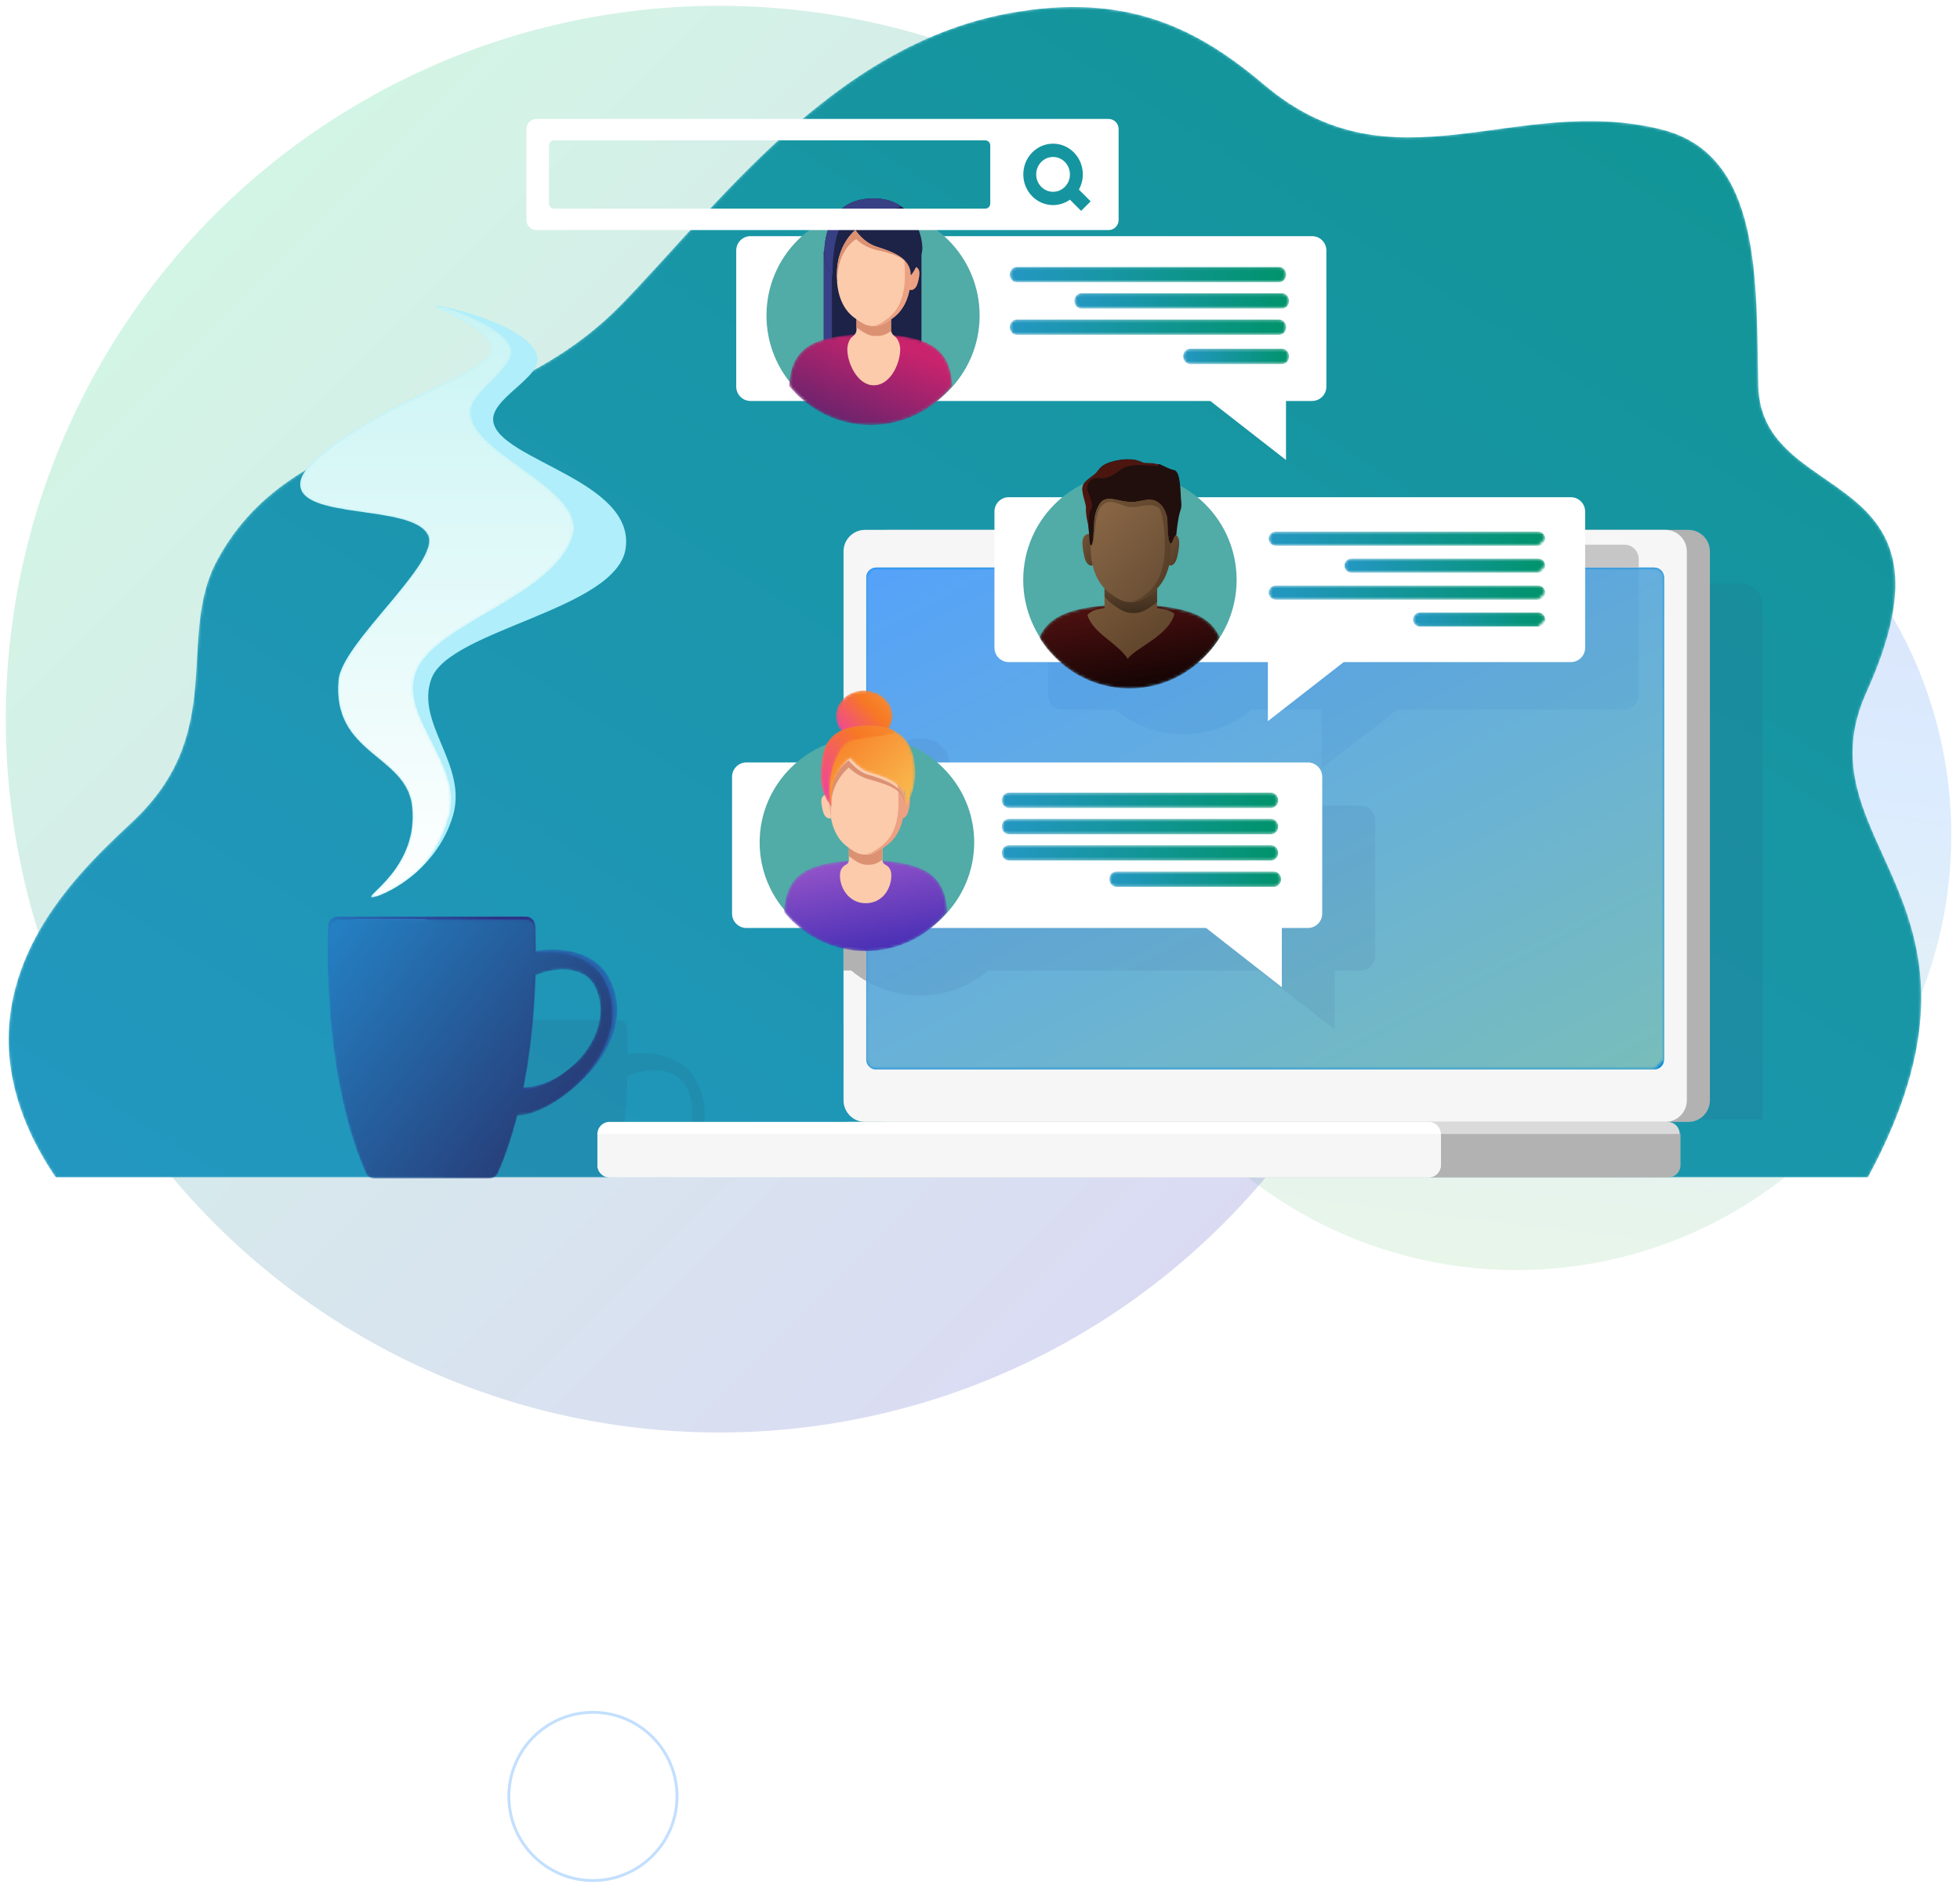 <?xml version="1.0" encoding="UTF-8"?>
<svg width="676px" height="650px" viewBox="0 0 676 650" version="1.1" xmlns="http://www.w3.org/2000/svg" xmlns:xlink="http://www.w3.org/1999/xlink">
    <!-- Generator: Sketch 52.5 (67469) - http://www.bohemiancoding.com/sketch -->
    <title>section3_img_1440_edited</title>
    <desc>Created with Sketch.</desc>
    <defs>
        <linearGradient x1="76.673%" y1="-49.531%" x2="53.52%" y2="139.657%" id="linearGradient-1">
            <stop stop-color="#3023AE" offset="0%"></stop>
            <stop stop-color="#53A0FD" offset="47.525%"></stop>
            <stop stop-color="#B4EC51" offset="100%"></stop>
        </linearGradient>
        <linearGradient x1="128.297%" y1="150.055%" x2="-21.671%" y2="0.039%" id="linearGradient-2">
            <stop stop-color="#8E32FF" offset="0%"></stop>
            <stop stop-color="#52FF8B" offset="100%"></stop>
        </linearGradient>
        <path d="M16.239,404 C8.709,392.924 0.059,376.413 -2.38384119e-08,356.63 L1.04748417e-11,356.221 C0.002,355.589 0.013,354.953 0.032,354.314 C1.149,318.377 30.471,293.08 43.417,280.703 C75.601,249.933 57.558,217.857 71.917,191.205 C99.642,139.744 166.101,149.254 211.002,103.365 C244.018,69.622 283.992,13.848 344.83,2.609 C385.922,-4.982 410.506,8.171 433.131,27.335 C477.525,64.937 519.635,30.076 570.084,42.665 C604.877,51.347 602.622,95.023 603.436,131.056 C604.395,173.491 676.598,157.388 640.722,236.755 C623.202,275.512 659.556,296.018 659.627,342.041 L659.627,342.312 C659.601,358.89 654.866,378.775 641.234,404 L16.239,404 Z" id="path-3"></path>
        <linearGradient x1="4.64486475e-05%" y1="50%" x2="100%" y2="50%" id="linearGradient-5">
            <stop stop-color="#60C6D8" offset="0%"></stop>
            <stop stop-color="#60C6D8" offset="100%"></stop>
        </linearGradient>
        <path d="M16.239,404 C8.709,392.924 0.059,376.413 -2.38384119e-08,356.63 L1.04748417e-11,356.221 C0.002,355.589 0.013,354.953 0.032,354.314 C1.149,318.377 30.471,293.08 43.417,280.703 C75.601,249.933 57.558,217.857 71.917,191.205 C99.642,139.744 166.101,149.254 211.002,103.365 C244.018,69.622 283.992,13.848 344.83,2.609 C385.922,-4.982 410.506,8.171 433.131,27.335 C477.525,64.937 519.635,30.076 570.084,42.665 C604.877,51.347 602.622,95.023 603.436,131.056 C604.395,173.491 676.598,157.388 640.722,236.755 C623.202,275.512 659.556,296.018 659.627,342.041 L659.627,342.312 C659.601,358.89 654.866,378.775 641.234,404 L16.239,404 Z" id="path-6"></path>
        <linearGradient x1="6.133%" y1="114.047%" x2="189.267%" y2="-58.996%" id="linearGradient-8">
            <stop stop-color="#2497C3" offset="0%"></stop>
            <stop stop-color="#00936B" offset="100%"></stop>
        </linearGradient>
        <filter x="-30.5%" y="-55.3%" width="161.0%" height="210.5%" filterUnits="objectBoundingBox" id="filter-9">
            <feGaussianBlur stdDeviation="10" in="SourceGraphic"></feGaussianBlur>
        </filter>
        <filter x="-10.0%" y="-16.2%" width="120.1%" height="132.5%" filterUnits="objectBoundingBox" id="filter-10">
            <feGaussianBlur stdDeviation="10" in="SourceGraphic"></feGaussianBlur>
        </filter>
        <filter x="-14.7%" y="-230.8%" width="129.5%" height="561.5%" filterUnits="objectBoundingBox" id="filter-11">
            <feGaussianBlur stdDeviation="10" in="SourceGraphic"></feGaussianBlur>
        </filter>
        <path d="M271.831,173.696 L3.456,173.696 C1.581,173.696 0.061,172.175 0.061,170.297 L0.061,4.011 C0.061,2.133 1.581,0.612 3.456,0.612 L271.831,0.612 C273.707,0.612 275.226,2.133 275.226,4.011 L275.226,170.297" id="path-12"></path>
        <linearGradient x1="-4.668%" y1="-6.652%" x2="239.94%" y2="290.762%" id="linearGradient-14">
            <stop stop-color="#53A0FD" offset="0%"></stop>
            <stop stop-color="#B4EC51" offset="100%"></stop>
        </linearGradient>
        <filter x="-14.7%" y="-43.3%" width="129.5%" height="186.5%" filterUnits="objectBoundingBox" id="filter-15">
            <feGaussianBlur stdDeviation="10" in="SourceGraphic"></feGaussianBlur>
        </filter>
        <filter x="-17.1%" y="-29.9%" width="134.2%" height="159.7%" filterUnits="objectBoundingBox" id="filter-16">
            <feGaussianBlur stdDeviation="10" in="SourceGraphic"></feGaussianBlur>
        </filter>
        <path d="M17.839,1.423 C13.45,2.123 9.489,3.245 6.654,4.922 C3.555,6.753 1.633,9.126 0.472,11.881 C6.984,22.415 18.478,29.411 31.572,29.411 C44.666,29.411 56.164,22.415 62.673,11.881 C61.512,9.126 59.59,6.753 56.491,4.922 C50.819,1.569 40.642,0.44 31.572,0.44 C27.038,0.44 22.226,0.724 17.839,1.423" id="path-17"></path>
        <linearGradient x1="73.679%" y1="129.964%" x2="-32.341%" y2="-154.318%" id="linearGradient-19">
            <stop stop-color="#000000" offset="0%"></stop>
            <stop stop-color="#AF2424" offset="100%"></stop>
        </linearGradient>
        <linearGradient x1="-41.557%" y1="-34.478%" x2="289.937%" y2="384.089%" id="linearGradient-20">
            <stop stop-color="#8B6541" offset="0%"></stop>
            <stop stop-color="#000000" offset="100%"></stop>
        </linearGradient>
        <linearGradient x1="-63.137%" y1="-84.463%" x2="289.937%" y2="384.089%" id="linearGradient-21">
            <stop stop-color="#8B6541" offset="0%"></stop>
            <stop stop-color="#000000" offset="100%"></stop>
        </linearGradient>
        <linearGradient x1="-9.792%" y1="-146.826%" x2="62.928%" y2="306.398%" id="linearGradient-22">
            <stop stop-color="#8B6541" offset="0%"></stop>
            <stop stop-color="#000000" offset="100%"></stop>
        </linearGradient>
        <linearGradient x1="-63.137%" y1="-84.463%" x2="289.937%" y2="384.089%" id="linearGradient-23">
            <stop stop-color="#AE8258" offset="0%"></stop>
            <stop stop-color="#000000" offset="100%"></stop>
        </linearGradient>
        <path d="M93.181,5.363 L2.633,5.363 C1.294,5.363 0.209,4.271 0.209,2.925 C0.209,1.578 1.294,0.487 2.633,0.487 L93.181,0.487 C94.52,0.487 95.604,1.578 95.604,2.925" id="path-24"></path>
        <linearGradient x1="2.62909835e-05%" y1="49.998%" x2="100%" y2="49.998%" id="linearGradient-26">
            <stop stop-color="#2497C3" offset="0%"></stop>
            <stop stop-color="#00936B" offset="100%"></stop>
        </linearGradient>
        <path d="M66.877,5.424 L2.444,5.424 C1.107,5.424 0.021,4.332 0.021,2.986 C0.021,1.639 1.107,0.548 2.444,0.548 L66.877,0.548 C68.216,0.548 69.3,1.639 69.3,2.986" id="path-27"></path>
        <linearGradient x1="0.001%" y1="50.002%" x2="100%" y2="50.002%" id="linearGradient-29">
            <stop stop-color="#2497C3" offset="0%"></stop>
            <stop stop-color="#00936B" offset="100%"></stop>
        </linearGradient>
        <path d="M93.181,5.486 L2.633,5.486 C1.294,5.486 0.209,4.394 0.209,3.047 C0.209,1.702 1.294,0.61 2.633,0.61 L93.181,0.61 C94.52,0.61 95.604,1.702 95.604,3.047" id="path-30"></path>
        <linearGradient x1="2.62909835e-05%" y1="50%" x2="100%" y2="50%" id="linearGradient-32">
            <stop stop-color="#2497C3" offset="0%"></stop>
            <stop stop-color="#00936B" offset="100%"></stop>
        </linearGradient>
        <path d="M43.632,4.932 L2.84,4.932 C1.501,4.932 0.417,3.84 0.417,2.494 C0.417,1.147 1.501,0.056 2.84,0.056 L43.632,0.056 C44.971,0.056 46.055,1.147 46.055,2.494" id="path-33"></path>
        <linearGradient x1="-0%" y1="49.991%" x2="100%" y2="49.991%" id="linearGradient-35">
            <stop stop-color="#2497C3" offset="0%"></stop>
            <stop stop-color="#00936B" offset="100%"></stop>
        </linearGradient>
        <path d="M2.924,0.336 C1.586,0.336 0.502,1.519 0.502,2.977 C0.502,4.436 1.586,5.619 2.924,5.619 L93.435,5.619 C94.773,5.619 95.858,4.436 95.858,2.977 C95.858,1.519 94.773,0.336 93.435,0.336 L2.924,0.336 Z" id="path-36"></path>
        <linearGradient x1="-4.94398738e-05%" y1="49.998%" x2="100%" y2="49.998%" id="linearGradient-38">
            <stop stop-color="#2497C3" offset="0%"></stop>
            <stop stop-color="#00936B" offset="100%"></stop>
        </linearGradient>
        <path d="M2.924,0.402 C1.586,0.402 0.502,1.585 0.502,3.043 C0.502,4.503 1.586,5.685 2.924,5.685 L93.435,5.685 C94.773,5.685 95.858,4.503 95.858,3.043 C95.858,1.585 94.773,0.402 93.435,0.402 L2.924,0.402 Z" id="path-39"></path>
        <linearGradient x1="-4.94398738e-05%" y1="50.009%" x2="100%" y2="50.009%" id="linearGradient-41">
            <stop stop-color="#2497C3" offset="0%"></stop>
            <stop stop-color="#00936B" offset="100%"></stop>
        </linearGradient>
        <path d="M2.924,0.469 C1.586,0.469 0.502,1.652 0.502,3.11 L0.502,3.111 C0.502,4.569 1.586,5.751 2.924,5.751 L93.435,5.751 C94.773,5.751 95.858,4.569 95.858,3.111 L95.858,3.11 C95.858,1.652 94.773,0.469 93.435,0.469 L2.924,0.469 Z" id="path-42"></path>
        <linearGradient x1="-4.94398738e-05%" y1="50%" x2="100%" y2="50%" id="linearGradient-44">
            <stop stop-color="#2497C3" offset="0%"></stop>
            <stop stop-color="#00936B" offset="100%"></stop>
        </linearGradient>
        <path d="M3.012,0.536 C1.672,0.536 0.586,1.718 0.586,3.177 C0.586,4.635 1.672,5.818 3.012,5.818 L57.432,5.818 C58.772,5.818 59.858,4.635 59.858,3.177 C59.858,1.718 58.772,0.536 57.432,0.536 L3.012,0.536 Z" id="path-45"></path>
        <linearGradient x1="-3.0781626e-05%" y1="49.998%" x2="100%" y2="49.998%" id="linearGradient-47">
            <stop stop-color="#2497C3" offset="0%"></stop>
            <stop stop-color="#00936B" offset="100%"></stop>
        </linearGradient>
        <path d="M16.736,1.513 C12.956,2.175 9.542,3.236 7.103,4.823 C2.223,7.995 0.735,12.89 0.44,18.53 C7.122,26.75 17.238,31.988 28.561,31.988 C39.883,31.988 49.999,26.746 56.685,18.527 C56.389,12.886 54.897,7.995 50.022,4.823 C45.136,1.649 36.371,0.58 28.561,0.58 C24.658,0.58 20.514,0.847 16.736,1.513" id="path-48"></path>
        <linearGradient x1="50%" y1="136.517%" x2="-13.995%" y2="-58.625%" id="linearGradient-50">
            <stop stop-color="#3023AE" offset="0%"></stop>
            <stop stop-color="#C86DD7" offset="100%"></stop>
        </linearGradient>
        <path d="M0.259,8.908 C0.259,13.761 4.647,17.696 10.059,17.696 C15.471,17.696 19.858,13.761 19.858,8.908 C19.858,4.054 15.471,0.119 10.059,0.119 C4.647,0.119 0.259,4.054 0.259,8.908" id="path-51"></path>
        <linearGradient x1="241.199%" y1="-70.285%" x2="-16.703%" y2="145.841%" id="linearGradient-53">
            <stop stop-color="#FAD961" offset="0%"></stop>
            <stop stop-color="#F77824" offset="61.094%"></stop>
            <stop stop-color="#EA1CF7" offset="100%"></stop>
        </linearGradient>
        <path d="M0.284,8.906 C0.284,13.632 4.8,17.482 10.465,17.687 C6.866,16.277 4.378,13.253 4.378,9.749 C4.378,4.892 7.901,-0.322 15.518,0.969 C14.13,0.424 12.58,0.119 10.943,0.119 C5.056,0.119 0.284,4.052 0.284,8.906" id="path-54"></path>
        <path d="M0.139,18.352 C0.139,22.161 1.668,25.677 3.954,28.517 C3.894,27.738 3.861,26.932 3.861,26.096 C3.861,15.385 10.26,11.457 10.26,11.457 C10.26,11.457 13.336,15.321 16.561,16.291 C22.259,18.003 29.261,20.34 29.261,26.096 C29.261,26.841 29.231,27.558 29.183,28.258 C31.475,25.344 32.69,20.343 32.69,16.851 C32.69,8.398 29.77,0.186 16.561,0.186 C1.241,0.186 0.139,8.924 0.139,18.352" id="path-56"></path>
        <linearGradient x1="144.236%" y1="116.902%" x2="-79.919%" y2="-70.285%" id="linearGradient-58">
            <stop stop-color="#FAD961" offset="0%"></stop>
            <stop stop-color="#F77824" offset="61.094%"></stop>
            <stop stop-color="#EA1CF7" offset="100%"></stop>
        </linearGradient>
        <path d="M0.141,18.352 C0.141,22.161 1.69,25.677 4.006,28.517 C1.229,17.423 6.487,6.816 10.31,5.536 C13.849,4.352 31.256,3.6 23.819,1.172 C21.875,0.538 19.549,0.186 16.776,0.186 C1.257,0.186 0.141,8.924 0.141,18.352" id="path-59"></path>
        <path d="M47.055,0.377 C44.663,0.647 70.854,10.063 65.696,17.446 C62.414,22.147 46.142,28.567 32.422,35.817 C19.749,42.507 0.962,54.125 0.555,61.693 C-0.134,74.521 39.419,68.672 44.565,79.622 C48.919,88.89 14.889,116.65 13.738,129.576 C11.443,155.367 37.215,155.245 39.102,173.246 C41.295,194.09 22.398,204.401 25.218,204.548 C26.46,204.61 33.165,202.204 39.863,196.441 C40.083,196.257 40.302,196.066 40.516,195.87 C45.417,191.426 49.315,185.111 51.848,176.554 C57.062,158.921 34.755,142.398 40.406,126.95 C46.623,109.966 87.139,101.256 94.391,80.216 C100.366,62.877 54.747,50.406 59.753,34.895 C61.732,28.77 74.971,21.319 73.241,15.102 C71.274,8.043 52.421,1.04 47.719,0.414 C47.555,0.396 47.415,0.383 47.293,0.377 C47.244,0.374 47.2,0.373 47.161,0.373 C47.121,0.373 47.086,0.374 47.055,0.377" id="path-61"></path>
        <linearGradient x1="50%" y1="-3.82974915e-05%" x2="50%" y2="100%" id="linearGradient-63">
            <stop stop-color="#CAF4F4" offset="0%"></stop>
            <stop stop-color="#FFFFFF" offset="100%"></stop>
        </linearGradient>
        <path d="M13.445,6.912 C-5.229,20.345 -6.263,56.743 22.435,56.743 C36.048,56.743 65.538,32.081 52.722,9.519 C49.331,3.551 41.895,0.419 33.641,0.419 C26.866,0.419 19.54,2.529 13.445,6.912 M20.181,14.025 C28.944,5.343 44.837,3.171 49.53,12.135 C54.206,21.069 50.224,31.595 42.737,38.72 C37.089,44.093 30.642,47.531 24.303,47.914 C24.064,47.928 23.827,47.935 23.595,47.935 C10.536,47.938 8.686,25.415 20.181,14.025" id="path-64"></path>
        <linearGradient x1="138.569%" y1="3.707%" x2="-10.781%" y2="78.79%" id="linearGradient-66">
            <stop stop-color="#2480C3" offset="0%"></stop>
            <stop stop-color="#2D2D83" offset="100%"></stop>
        </linearGradient>
        <path d="M3.347,0.065 C1.647,0.065 0.264,1.431 0.207,3.148 C0.11,6.089 0.06,9.066 0.06,12.075 C0.06,42.707 5.153,70.066 13.139,88.119 C13.645,89.265 14.769,90 16.011,90 L55.755,90 C56.997,90 58.12,89.265 58.628,88.119 C66.613,70.066 71.707,42.707 71.707,12.075 C71.707,9.066 71.656,6.089 71.559,3.148 C71.503,1.431 70.119,0.065 68.419,0.065 L3.347,0.065 Z" id="path-67"></path>
        <linearGradient x1="0%" y1="50%" x2="128.904%" y2="50%" id="linearGradient-69">
            <stop stop-color="#2480C3" offset="0%"></stop>
            <stop stop-color="#2D2D83" offset="100%"></stop>
        </linearGradient>
        <path d="M3.347,0.065 C1.647,0.065 0.264,1.431 0.207,3.148 C0.11,6.089 0.06,9.066 0.06,12.075 C0.06,14.817 0.103,17.53 0.182,20.215 C9.016,12.593 19.07,9.273 28.256,12.059 C46.652,17.64 54.6,45.602 46.007,74.513 C44.352,80.082 42.203,85.276 39.682,90 L55.755,90 C56.997,90 58.121,89.265 58.628,88.119 C66.613,70.066 71.707,42.707 71.707,12.075 C71.707,9.066 71.656,6.089 71.559,3.149 C71.503,1.431 70.119,0.065 68.42,0.065 L3.347,0.065 Z" id="path-70"></path>
        <linearGradient x1="-17.6%" y1="50%" x2="82.4%" y2="50%" id="linearGradient-72">
            <stop stop-color="#2480C3" offset="0%"></stop>
            <stop stop-color="#2D2D83" offset="100%"></stop>
        </linearGradient>
        <path d="M16.051,89.466 C14.807,89.466 13.679,88.735 13.172,87.596 C5.166,69.651 0.06,42.454 0.06,12.004 C0.06,9.012 0.111,6.052 0.208,3.129 C0.264,1.422 1.651,0.064 3.356,0.064 L68.591,0.064 C70.296,0.064 71.683,1.422 71.739,3.129 C71.834,5.98 71.882,8.867 71.885,11.783 C81.743,10.379 91.304,13.463 95.261,20.547 C107.861,43.105 78.869,67.762 65.486,67.762 L65.485,67.762 C63.591,75.185 61.332,81.865 58.775,87.596 C58.267,88.735 57.14,89.466 55.896,89.466 M85.445,49.743 C92.806,42.619 96.72,32.094 92.122,23.163 C88.804,16.716 79.789,16.03 71.783,19.384 C71.392,33.629 69.885,47.024 67.494,58.918" id="path-73"></path>
        <linearGradient x1="-7.779%" y1="17.714%" x2="109.783%" y2="92.477%" id="linearGradient-75">
            <stop stop-color="#2480C3" offset="0%"></stop>
            <stop stop-color="#28235B" offset="100%"></stop>
        </linearGradient>
        <path d="M2.671,0.052 C1.334,0.052 0.249,1.235 0.249,2.693 C0.249,4.152 1.334,5.335 2.671,5.335 L93.183,5.335 C94.521,5.335 95.606,4.152 95.606,2.693 C95.606,1.235 94.521,0.052 93.183,0.052 L2.671,0.052 Z" id="path-76"></path>
        <linearGradient x1="0%" y1="49.997%" x2="100%" y2="49.997%" id="linearGradient-78">
            <stop stop-color="#2497C3" offset="0%"></stop>
            <stop stop-color="#00936B" offset="100%"></stop>
        </linearGradient>
        <path d="M2.962,0.118 C1.617,0.118 0.526,1.301 0.526,2.759 C0.526,4.218 1.617,5.401 2.962,5.401 L72.168,5.401 C73.514,5.401 74.603,4.218 74.603,2.759 C74.603,1.301 73.514,0.118 72.168,0.118 L2.962,0.118 Z" id="path-79"></path>
        <linearGradient x1="0.001%" y1="50.007%" x2="100%" y2="50.007%" id="linearGradient-81">
            <stop stop-color="#2497C3" offset="0%"></stop>
            <stop stop-color="#00936B" offset="100%"></stop>
        </linearGradient>
        <path d="M2.671,0.185 C1.334,0.185 0.249,1.368 0.249,2.827 C0.249,4.285 1.334,5.467 2.671,5.467 L93.183,5.467 C94.521,5.467 95.606,4.285 95.606,2.827 C95.606,1.368 94.521,0.185 93.183,0.185 L2.671,0.185 Z" id="path-82"></path>
        <linearGradient x1="0%" y1="49.999%" x2="100%" y2="49.999%" id="linearGradient-84">
            <stop stop-color="#2497C3" offset="0%"></stop>
            <stop stop-color="#00936B" offset="100%"></stop>
        </linearGradient>
        <path d="M2.467,0.251 C1.14,0.251 0.064,1.434 0.064,2.893 C0.064,4.352 1.14,5.535 2.467,5.535 L34.206,5.535 C35.533,5.535 36.609,4.352 36.609,2.893 C36.609,1.434 35.533,0.251 34.206,0.251 L2.467,0.251 Z" id="path-85"></path>
        <linearGradient x1="-0%" y1="49.997%" x2="100%" y2="49.997%" id="linearGradient-87">
            <stop stop-color="#2497C3" offset="0%"></stop>
            <stop stop-color="#00936B" offset="100%"></stop>
        </linearGradient>
        <path d="M16.485,1.087 C12.703,1.75 9.29,2.81 6.851,4.398 C1.971,7.569 0.483,12.468 0.187,18.108 C6.873,26.327 16.989,31.566 28.308,31.566 C39.631,31.566 49.746,26.324 56.433,18.105 C56.138,12.465 54.648,7.569 49.769,4.398 C44.884,1.223 36.119,0.156 28.308,0.156 C24.406,0.156 20.262,0.422 16.485,1.087" id="path-88"></path>
        <linearGradient x1="71.858%" y1="15.389%" x2="-1.045%" y2="110.533%" id="linearGradient-90">
            <stop stop-color="#CA236D" offset="0%"></stop>
            <stop stop-color="#4B236D" offset="100%"></stop>
        </linearGradient>
        <filter x="-41.5%" y="-217.9%" width="182.9%" height="535.9%" filterUnits="objectBoundingBox" id="filter-91">
            <feOffset dx="20" dy="20" in="SourceAlpha" result="shadowOffsetOuter1"></feOffset>
            <feGaussianBlur stdDeviation="12" in="shadowOffsetOuter1" result="shadowBlurOuter1"></feGaussianBlur>
            <feColorMatrix values="0 0 0 0 0.111   0 0 0 0 0.279   0 0 0 0 0.479  0 0 0 0.399 0" type="matrix" in="shadowBlurOuter1" result="shadowMatrixOuter1"></feColorMatrix>
            <feMerge>
                <feMergeNode in="shadowMatrixOuter1"></feMergeNode>
                <feMergeNode in="SourceGraphic"></feMergeNode>
            </feMerge>
        </filter>
    </defs>
    <g id="Page-1" stroke="none" stroke-width="1" fill="none" fill-rule="evenodd">
        <g id="homepage_hover" transform="translate(-645, -2904)">
            <g id="section3" transform="translate(132, 2904)">
                <g id="section3_img" transform="translate(515, 2)">
                    <circle id="Oval" fill="url(#linearGradient-1)" fill-rule="nonzero" opacity="0.205" cx="521" cy="286" r="150"></circle>
                    <circle id="Oval" fill="url(#linearGradient-2)" fill-rule="nonzero" opacity="0.269" cx="246" cy="246" r="246"></circle>
                    <path d="M202.5,588.5 C186.484,588.5 173.5,601.484 173.5,617.5 C173.5,633.516 186.484,646.5 202.5,646.5 C218.516,646.5 231.5,633.516 231.5,617.5 C231.5,601.484 218.516,588.5 202.5,588.5 Z" id="Rectangle-5-Copy-5" stroke="#95C6FF" opacity="0.569" fill-rule="nonzero" transform="translate(202.5, 617.5) scale(1, -1) translate(-202.5, -617.5) "></path>
                    <g id="Group-198" transform="translate(1, 0)">
                        <g id="Group-34">
                            <g id="Group-3">
                                <mask id="mask-4" fill="white">
                                    <use xlink:href="#path-3"></use>
                                </mask>
                                <g id="Clip-2"></g>
                                <path d="M641.234,404 C692.867,308.455 616.87,289.518 640.722,236.755 C676.598,157.388 604.395,173.491 603.436,131.056 C602.622,95.023 604.877,51.347 570.084,42.665 C519.635,30.076 477.525,64.937 433.131,27.335 C410.506,8.171 385.922,-4.982 344.83,2.609 C283.992,13.848 244.018,69.622 211.002,103.365 C166.101,149.254 99.642,139.744 71.917,191.205 C57.558,217.857 75.601,249.933 43.417,280.703 C30.471,293.08 1.149,318.377 0.032,354.314 C-0.613,375.124 8.417,392.494 16.239,404 L641.234,404 Z" id="Fill-1" fill="url(#linearGradient-5)" mask="url(#mask-4)"></path>
                            </g>
                            <g id="Group-6">
                                <mask id="mask-7" fill="white">
                                    <use xlink:href="#path-6"></use>
                                </mask>
                                <g id="Clip-5"></g>
                                <path d="M641.234,404 C692.867,308.455 616.87,289.518 640.722,236.755 C676.598,157.388 604.395,173.491 603.436,131.056 C602.622,95.023 604.877,51.347 570.084,42.665 C519.635,30.076 477.525,64.937 433.131,27.335 C410.506,8.171 385.922,-4.982 344.83,2.609 C283.992,13.848 244.018,69.622 211.002,103.365 C166.101,149.254 99.642,139.744 71.917,191.205 C57.558,217.857 75.601,249.933 43.417,280.703 C30.471,293.08 1.149,318.377 0.032,354.314 C-0.613,375.124 8.417,392.494 16.239,404 L641.234,404 Z" id="Fill-4" fill="url(#linearGradient-8)" mask="url(#mask-7)"></path>
                            </g>
                            <path d="M209.979,404 C211.869,393.288 213.063,381.494 213.403,369.051 C221.416,365.697 230.44,366.383 233.762,372.832 C238.363,381.767 234.445,392.296 227.078,399.423 C225.275,401.167 223.387,402.702 221.448,404 L230.291,404 C238.533,394.834 243.615,382.227 236.902,370.215 C232.942,363.128 223.373,360.043 213.505,361.447 C213.503,358.529 213.455,355.641 213.36,352.789 C213.303,351.082 211.915,349.723 210.209,349.723 L144.916,349.723 C143.21,349.723 141.821,351.082 141.765,352.789 C141.668,355.714 141.617,358.674 141.617,361.668 C141.617,376.832 142.885,391.189 145.145,404 L209.979,404 Z" id="Fill-7" fill="#254870" opacity="0.35" style="mix-blend-mode: multiply;" filter="url(#filter-9)"></path>
                            <path d="M604.877,384 L604.877,206.724 C604.877,202.617 601.552,199.288 597.444,199.288 L313.491,199.288 C309.389,199.288 306.064,202.617 306.064,206.724 L306.064,384 L604.877,384 Z" id="Fill-9" fill="#2A5383" opacity="0.373" style="mix-blend-mode: multiply;" filter="url(#filter-10)"></path>
                            <path d="M579.315,384.888 L303.32,384.888 C299.216,384.888 295.889,381.556 295.889,377.448 L295.889,188.162 C295.889,184.052 299.216,180.722 303.32,180.722 L579.315,180.722 C583.419,180.722 586.745,184.052 586.745,188.162 L586.745,377.448 C586.745,381.556 583.419,384.888 579.315,384.888" id="Fill-11" fill="#B2B2B2"></path>
                            <path d="M571.356,384.888 L295.36,384.888 C291.257,384.888 287.93,381.556 287.93,377.448 L287.93,188.162 C287.93,184.052 291.257,180.722 295.36,180.722 L571.356,180.722 C575.459,180.722 578.786,184.052 578.786,188.162 L578.786,377.448 C578.786,381.556 575.459,384.888 571.356,384.888" id="Fill-13" fill="#F6F6F6"></path>
                            <path d="M572.173,403.999 L289.644,403.999 C287.345,403.999 285.481,402.133 285.481,399.83 L285.481,389.056 C285.481,386.754 287.345,384.888 289.644,384.888 L572.173,384.888 C574.473,384.888 576.337,386.754 576.337,389.056 L576.337,399.83 C576.337,402.133 574.473,403.999 572.173,403.999" id="Fill-15" fill="#DADADA"></path>
                            <path d="M567.546,366.807 L299.17,366.807 C297.295,366.807 295.775,365.286 295.775,363.408 L295.775,197.121 C295.775,195.244 297.295,193.723 299.17,193.723 L567.546,193.723 C569.421,193.723 570.94,195.244 570.94,197.121 L570.94,363.408 C570.94,365.286 569.421,366.807 567.546,366.807" id="Fill-17" fill="#0086D9"></path>
                            <path d="M562.2,193.723 L562.2,190.782 C562.2,188.05 559.988,185.835 557.259,185.835 L428.489,185.835 C426.131,183.902 423.526,182.261 420.733,180.956 C420.689,180.876 420.641,180.8 420.594,180.722 L388.953,180.722 C388.801,180.964 388.679,181.212 388.605,181.47 C386.209,182.685 383.961,184.147 381.902,185.835 L363.416,185.835 C360.687,185.835 358.475,188.05 358.475,190.782 L358.475,193.723 L562.2,193.723 Z" id="Fill-21" fill="#C6C6C6" filter="url(#filter-11)"></path>
                            <path d="M295.776,272.619 C294.146,273.571 292.593,274.64 291.134,275.822 L287.93,275.822 L287.93,332.685 L290.602,332.685 C292.214,334.042 293.945,335.263 295.776,336.331 L295.776,272.619 Z" id="Fill-25" fill="#B2B2B2"></path>
                            <g id="Group-29" transform="translate(295.714, 193.111)">
                                <mask id="mask-13" fill="white">
                                    <use xlink:href="#path-12"></use>
                                </mask>
                                <g id="Clip-28"></g>
                                <path d="M271.831,173.696 L3.456,173.696 C1.581,173.696 0.061,172.175 0.061,170.297 L0.061,4.011 C0.061,2.133 1.581,0.612 3.456,0.612 L271.831,0.612 C273.707,0.612 275.226,2.133 275.226,4.011 L275.226,170.297 C275.226,172.175 273.707,173.696 271.831,173.696" id="Fill-27" fill="url(#linearGradient-14)" mask="url(#mask-13)"></path>
                                <path d="M62.761,0.612 L62.761,44.639 C62.761,47.372 64.973,49.587 67.701,49.587 L85.966,49.587 C92.343,54.897 100.539,58.094 109.482,58.094 C118.423,58.094 126.619,54.897 132.995,49.587 L157.065,49.587 L157.065,69.946 L183.204,49.587 L261.545,49.587 C264.274,49.587 266.486,47.372 266.486,44.639 L266.486,0.612 L62.761,0.612 Z" id="Fill-19" fill="#0053B3" opacity="0.25" style="mix-blend-mode: multiply;" filter="url(#filter-15)" mask="url(#mask-13)"></path>
                                <path d="M170.614,82.711 L41.68,82.711 C38.834,80.405 35.637,78.519 32.182,77.138 C31.029,75.343 29.399,73.84 27.144,72.79 C28.155,71.442 28.749,69.846 28.749,68.128 C28.749,63.335 24.183,59.448 18.55,59.448 C12.917,59.448 8.351,63.335 8.351,68.128 C8.351,69.748 8.881,71.258 9.789,72.556 C7.021,73.662 5.238,75.369 4.098,77.469 C2.706,78.066 1.359,78.751 0.061,79.508 L0.061,143.22 C5.494,146.391 11.809,148.21 18.55,148.21 C27.563,148.21 35.815,144.96 42.212,139.574 L135.473,139.574 L161.613,159.933 L161.613,139.574 L170.614,139.574 C173.343,139.574 175.555,137.359 175.555,134.627 L175.555,87.659 C175.555,84.926 173.343,82.711 170.614,82.711" id="Fill-23" fill="#083569" opacity="0.26" style="mix-blend-mode: multiply;" filter="url(#filter-16)" mask="url(#mask-13)"></path>
                            </g>
                            <path d="M538.77,169.463 L344.927,169.463 C342.199,169.463 339.986,171.678 339.986,174.411 L339.986,221.379 C339.986,224.111 342.199,226.326 344.927,226.326 L434.291,226.326 L434.291,246.685 L460.429,226.326 L538.77,226.326 C541.499,226.326 543.711,224.111 543.711,221.379 L543.711,174.411 C543.711,171.678 541.499,169.463 538.77,169.463" id="Fill-30" fill="#FFFFFF"></path>
                            <path d="M423.506,197.986 C423.506,218.336 407.03,234.832 386.707,234.832 C366.383,234.832 349.908,218.336 349.908,197.986 C349.908,177.635 366.383,161.139 386.707,161.139 C407.03,161.139 423.506,177.635 423.506,197.986" id="Fill-32" fill="#51ABA7"></path>
                        </g>
                        <g id="Group-37" transform="translate(355, 206)">
                            <mask id="mask-18" fill="white">
                                <use xlink:href="#path-17"></use>
                            </mask>
                            <g id="Clip-36"></g>
                            <path d="M6.654,4.922 C3.555,6.753 1.633,9.126 0.472,11.881 C6.984,22.415 18.478,29.411 31.572,29.411 C44.666,29.411 56.164,22.415 62.673,11.881 C61.512,9.126 59.59,6.753 56.491,4.922 C50.819,1.569 40.642,0.44 31.572,0.44 C27.038,0.44 22.226,0.724 17.839,1.423 C13.45,2.123 9.489,3.245 6.654,4.922 Z" id="Fill-35" fill="url(#linearGradient-19)" mask="url(#mask-18)"></path>
                        </g>
                        <g id="Group-71" transform="translate(249, 156)">
                            <path d="M147.073,42.854 L128.958,42.854 L128.958,51.666 C126.207,52.138 124.483,52.441 123.068,54.094 C124.937,60.434 133.355,63.625 136.952,69.197 C139.475,65.468 151.193,61.215 153.052,53.686 C151.852,52.526 149.824,52.138 147.073,51.666 L147.073,42.854 Z" id="Fill-38" fill="url(#linearGradient-20)"></path>
                            <path d="M126.961,32.072 C126.961,29.335 125.768,26.002 124.295,26.002 C122.823,26.002 121.315,26.53 121.315,29.267 C121.315,30.586 121.781,33.539 122.232,34.834 C122.718,36.228 123.533,37.03 124.295,37.03 C125.768,37.03 126.961,34.81 126.961,32.072" id="Fill-40" fill="url(#linearGradient-21)"></path>
                            <path d="M149.07,32.072 C149.07,29.335 150.263,26.002 151.735,26.002 C153.208,26.002 154.716,26.53 154.716,29.267 C154.716,30.586 154.251,33.539 153.799,34.834 C153.313,36.228 152.499,37.03 151.735,37.03 C150.263,37.03 149.07,34.81 149.07,32.072" id="Fill-42" fill="url(#linearGradient-21)"></path>
                            <path d="M147.075,44.915 L147.075,49.592 C146.697,49.924 146.303,50.236 145.89,50.528 C144.31,51.646 143.198,52.365 142.163,52.802 C141.125,53.242 140.167,53.403 138.898,53.403 C136.36,53.403 135.061,52.762 131.909,50.528 C130.798,49.739 129.812,48.808 128.958,47.734 L128.958,44.919 C129.585,45.577 130.277,46.172 131.025,46.702 C134.18,48.939 135.479,49.581 138.016,49.581 C139.285,49.581 140.243,49.42 141.282,48.979 C142.317,48.54 143.428,47.821 145.008,46.702 C145.756,46.172 146.447,45.577 147.075,44.915" id="Fill-44" fill="url(#linearGradient-22)"></path>
                            <path d="M138.016,9.166 C127.112,9.166 124.138,18.619 124.138,30.281 C124.138,38.016 126.54,43.525 131.024,46.704 C134.179,48.941 135.478,49.58 138.016,49.58 L138.016,49.579 L138.016,49.58 C140.552,49.58 141.852,48.941 145.006,46.704 C149.49,43.525 151.894,38.016 151.894,30.281 C151.894,18.619 148.918,9.166 138.016,9.166" id="Fill-46" fill="url(#linearGradient-23)"></path>
                            <path d="M138.016,9.166 C137.827,9.166 137.647,9.175 137.464,9.181 C147.111,9.499 149.77,18.821 149.77,30.281 C149.77,38.016 147.55,43.525 143.41,46.704 C140.716,48.771 139.486,49.473 137.464,49.567 C137.642,49.574 137.825,49.58 138.016,49.58 C140.552,49.58 141.852,48.941 145.007,46.704 C149.49,43.525 151.894,38.016 151.894,30.281 C151.894,18.619 148.918,9.166 138.016,9.166" id="Fill-48" fill="url(#linearGradient-21)"></path>
                            <path d="M152.855,4.084 C151.714,3.929 149.019,2.549 148.151,2.144 C147.442,1.813 144.415,2.694 141.792,1.374 C138.611,-0.225 134.049,0.34 130.894,1.37 C127.018,2.636 127.084,4.284 125.603,5.517 C124.118,6.754 121.577,8.174 121.364,10.016 C121.043,12.801 122.767,13.92 122.666,16.552 C122.586,18.671 122.414,17.689 122.927,19.838 C123.199,20.978 123.426,24.892 123.635,26.061 C123.755,26.733 123.65,29.384 124.138,29.931 C125.189,31.107 125.194,23.574 125.437,21.327 C125.642,19.437 126.231,17.322 127.312,15.711 C128.702,13.64 130.931,13.884 133.115,14.362 C135.332,14.848 137.406,15.298 139.71,15.026 C142.012,14.754 144.456,13.715 146.7,14.801 C148.809,15.82 150.036,18.125 150.536,20.326 C150.787,21.424 150.573,28.88 151.737,29.373 C152.351,29.633 152.566,27.175 153.728,26.343 C153.856,24.43 154.305,21.559 154.528,20.374 C155.075,17.464 155.724,17.562 155.365,14.638 C155.096,12.447 155.367,4.427 152.855,4.084 Z" id="Fill-50" fill="#210F0D"></path>
                            <path d="M124.057,29.825 C124.077,29.873 124.105,29.914 124.139,29.945 C124.167,29.972 124.194,29.996 124.221,30.01 C124.194,29.989 124.167,29.962 124.139,29.931 C124.112,29.901 124.085,29.863 124.057,29.825 M151.737,29.373 C150.575,28.879 150.786,21.424 150.537,20.327 C150.037,18.127 148.81,15.82 146.701,14.802 C144.456,13.716 142.013,14.754 139.71,15.025 C137.406,15.3 135.332,14.847 133.114,14.364 C130.929,13.884 128.701,13.64 127.311,15.711 C126.231,17.322 125.642,19.436 125.437,21.328 C125.213,23.412 125.189,30.055 124.347,30.055 C125.243,30.154 125.607,24.694 125.836,22.85 C126.04,21.188 126.433,18.412 127.526,17.003 C129.611,14.305 131.845,15.027 133.941,15.781 C136.261,16.613 137.406,17.057 139.71,16.818 C142.013,16.581 144.456,15.666 146.701,16.622 C148.81,17.52 150.166,19.309 150.459,21.757 C150.575,22.751 150.575,29.02 151.737,29.455 C151.801,29.479 151.846,29.452 151.873,29.386 C151.828,29.397 151.784,29.393 151.737,29.373" id="Fill-52" fill="url(#linearGradient-21)"></path>
                            <path d="M147.463,2.365 C146.338,1.285 143.008,1.987 141.792,1.375 C138.611,-0.225 134.157,0.438 131.002,1.468 C127.126,2.734 127.084,4.284 125.603,5.518 C124.117,6.753 121.577,8.174 121.365,10.016 C121.042,12.801 122.736,15.535 122.636,18.167 C122.554,20.286 123.016,21.589 123.53,23.738 C123.802,24.879 122.949,19.433 124.383,17.433 C125.142,15.9 124.249,14.459 123.08,11.225 C122.627,9.968 123.137,6.141 128.021,6.883 C130.264,7.225 133.745,4.564 134.496,3.966 C138.584,0.71 148.765,3.615 147.463,2.365 Z" id="Fill-54" fill="#4C1610"></path>
                            <g id="Group-68" transform="translate(185.349, 24.846)">
                                <g id="Group-58">
                                    <mask id="mask-25" fill="white">
                                        <use xlink:href="#path-24"></use>
                                    </mask>
                                    <g id="Clip-57"></g>
                                    <path d="M93.181,5.363 L2.633,5.363 C1.294,5.363 0.209,4.271 0.209,2.925 C0.209,1.578 1.294,0.487 2.633,0.487 L93.181,0.487 C94.52,0.487 95.604,1.578 95.604,2.925 C95.604,4.271 94.52,5.363 93.181,5.363" id="Fill-56" fill="url(#linearGradient-26)" mask="url(#mask-25)"></path>
                                </g>
                                <g id="Group-61" transform="translate(26.304, 9.231)">
                                    <mask id="mask-28" fill="white">
                                        <use xlink:href="#path-27"></use>
                                    </mask>
                                    <g id="Clip-60"></g>
                                    <path d="M66.877,5.424 L2.444,5.424 C1.107,5.424 0.021,4.332 0.021,2.986 C0.021,1.639 1.107,0.548 2.444,0.548 L66.877,0.548 C68.216,0.548 69.3,1.639 69.3,2.986 C69.3,4.332 68.216,5.424 66.877,5.424" id="Fill-59" fill="url(#linearGradient-29)" mask="url(#mask-28)"></path>
                                </g>
                                <g id="Group-64" transform="translate(0, 18.462)">
                                    <mask id="mask-31" fill="white">
                                        <use xlink:href="#path-30"></use>
                                    </mask>
                                    <g id="Clip-63"></g>
                                    <path d="M93.181,5.486 L2.633,5.486 C1.294,5.486 0.209,4.394 0.209,3.047 C0.209,1.702 1.294,0.61 2.633,0.61 L93.181,0.61 C94.52,0.61 95.604,1.702 95.604,3.047 C95.604,4.394 94.52,5.486 93.181,5.486" id="Fill-62" fill="url(#linearGradient-32)" mask="url(#mask-31)"></path>
                                </g>
                                <g id="Group-67" transform="translate(49.549, 28.308)">
                                    <mask id="mask-34" fill="white">
                                        <use xlink:href="#path-33"></use>
                                    </mask>
                                    <g id="Clip-66"></g>
                                    <path d="M43.632,4.932 L2.84,4.932 C1.501,4.932 0.417,3.84 0.417,2.494 C0.417,1.147 1.501,0.056 2.84,0.056 L43.632,0.056 C44.971,0.056 46.055,1.147 46.055,2.494 C46.055,3.84 44.971,4.932 43.632,4.932" id="Fill-65" fill="url(#linearGradient-35)" mask="url(#mask-34)"></path>
                                </g>
                            </g>
                            <path d="M5.42,104.932 C2.693,104.932 0.483,107.155 0.483,109.898 L0.483,157.045 C0.483,159.788 2.693,162.011 5.42,162.011 L163.985,162.011 L190.101,182.448 L190.101,162.011 L199.094,162.011 C201.821,162.011 204.031,159.788 204.031,157.045 L204.031,109.898 C204.031,107.155 201.821,104.932 199.094,104.932 L5.42,104.932 Z" id="Fill-69" fill="#FFFFFF"></path>
                        </g>
                        <g id="Group-74" transform="translate(342, 271)">
                            <mask id="mask-37" fill="white">
                                <use xlink:href="#path-36"></use>
                            </mask>
                            <g id="Clip-73"></g>
                            <path d="M2.924,0.336 C1.586,0.336 0.502,1.519 0.502,2.977 C0.502,4.436 1.586,5.619 2.924,5.619 L93.435,5.619 C94.773,5.619 95.858,4.436 95.858,2.977 C95.858,1.519 94.773,0.336 93.435,0.336 L2.924,0.336 Z" id="Fill-72" fill="url(#linearGradient-38)" mask="url(#mask-37)"></path>
                        </g>
                        <g id="Group-77" transform="translate(342, 280)">
                            <mask id="mask-40" fill="white">
                                <use xlink:href="#path-39"></use>
                            </mask>
                            <g id="Clip-76"></g>
                            <path d="M2.924,0.402 C1.586,0.402 0.502,1.585 0.502,3.043 C0.502,4.503 1.586,5.685 2.924,5.685 L93.435,5.685 C94.773,5.685 95.858,4.503 95.858,3.043 C95.858,1.585 94.773,0.402 93.435,0.402 L2.924,0.402 Z" id="Fill-75" fill="url(#linearGradient-41)" mask="url(#mask-40)"></path>
                        </g>
                        <g id="Group-80" transform="translate(342, 289)">
                            <mask id="mask-43" fill="white">
                                <use xlink:href="#path-42"></use>
                            </mask>
                            <g id="Clip-79"></g>
                            <path d="M2.924,0.469 C1.586,0.469 0.502,1.652 0.502,3.11 L0.502,3.111 C0.502,4.569 1.586,5.751 2.924,5.751 L93.435,5.751 C94.773,5.751 95.858,4.569 95.858,3.111 L95.858,3.11 C95.858,1.652 94.773,0.469 93.435,0.469 L2.924,0.469 Z" id="Fill-78" fill="url(#linearGradient-44)" mask="url(#mask-43)"></path>
                        </g>
                        <g id="Group-83" transform="translate(379, 298)">
                            <mask id="mask-46" fill="white">
                                <use xlink:href="#path-45"></use>
                            </mask>
                            <g id="Clip-82"></g>
                            <path d="M3.012,0.536 C1.672,0.536 0.586,1.718 0.586,3.177 C0.586,4.635 1.672,5.818 3.012,5.818 L57.432,5.818 C58.772,5.818 59.858,4.635 59.858,3.177 C59.858,1.718 58.772,0.536 57.432,0.536 L3.012,0.536 Z" id="Fill-81" fill="url(#linearGradient-47)" mask="url(#mask-46)"></path>
                        </g>
                        <path d="M333,288.5 C333,308.659 316.434,325 296,325 C275.565,325 259,308.659 259,288.5 C259,268.342 275.565,252 296,252 C316.434,252 333,268.342 333,288.5" id="Fill-84" fill="#51ABA7"></path>
                        <g id="Group-88" transform="translate(267, 294)">
                            <mask id="mask-49" fill="white">
                                <use xlink:href="#path-48"></use>
                            </mask>
                            <g id="Clip-87"></g>
                            <path d="M16.736,1.513 C12.956,2.175 9.542,3.236 7.103,4.823 C2.223,7.995 0.735,12.89 0.44,18.53 C7.122,26.75 17.238,31.988 28.561,31.988 C39.883,31.988 49.999,26.746 56.685,18.527 C56.389,12.886 54.897,7.995 50.022,4.823 C45.136,1.649 36.371,0.58 28.561,0.58 C24.658,0.58 20.514,0.847 16.736,1.513" id="Fill-86" fill="url(#linearGradient-50)" mask="url(#mask-49)"></path>
                        </g>
                        <g id="Group-99" transform="translate(280, 255)">
                            <path d="M25.578,21.478 C25.578,19.404 26.696,16.88 28.076,16.88 C29.456,16.88 30.87,17.279 30.87,19.354 C30.87,20.352 30.434,22.589 30.011,23.57 C29.555,24.626 28.792,25.234 28.076,25.234 C26.696,25.234 25.578,23.552 25.578,21.478" id="Fill-89" fill="#ECA182"></path>
                            <path d="M15.559,0.533 L15.559,0.533 L15.559,0.533 C5.826,0.533 3.17,9.229 3.17,19.957 C3.17,27.072 5.316,32.14 9.318,35.064 C12.135,37.121 13.295,37.71 15.559,37.71 L15.559,37.709 L15.559,37.71 C17.825,37.71 18.984,37.121 21.801,35.064 C25.804,32.14 27.949,27.072 27.949,19.957 C27.949,9.229 25.293,0.533 15.559,0.533" id="Fill-91" fill="#FBCBAB"></path>
                            <path d="M5.541,21.478 C5.541,19.404 4.423,16.88 3.043,16.88 C1.663,16.88 0.249,17.279 0.249,19.354 C0.249,20.352 0.685,22.589 1.109,23.57 C1.564,24.626 2.327,25.234 3.043,25.234 C4.423,25.234 5.541,23.552 5.541,21.478" id="Fill-93" fill="#FBCBAB"></path>
                            <path d="M21.34,39.574 L21.34,34.583 L9.779,34.583 L9.779,39.574 C9.779,40.236 9.421,40.848 8.846,41.136 C7.548,41.788 6.703,42.914 6.703,44.905 C6.703,49.597 10.071,54.473 15.559,54.473 C21.246,54.473 24.416,49.597 24.416,44.905 C24.416,42.914 23.571,41.788 22.273,41.136 C21.699,40.848 21.34,40.236 21.34,39.574" id="Fill-95" fill="#FBCBAB"></path>
                            <path d="M21.338,35.398 L21.338,39.529 C19.427,40.819 18.311,41.22 16.445,41.22 C14.182,41.22 13.022,40.628 10.204,38.574 C10.059,38.466 9.917,38.359 9.778,38.249 L9.778,35.398 C12.27,37.183 13.425,37.711 15.558,37.711 C17.696,37.711 18.85,37.183 21.338,35.398" id="Fill-97" fill="#DB9172"></path>
                        </g>
                        <g id="Group-102" transform="translate(285, 236)">
                            <mask id="mask-52" fill="white">
                                <use xlink:href="#path-51"></use>
                            </mask>
                            <g id="Clip-101"></g>
                            <path d="M0.259,8.908 C0.259,13.761 4.647,17.696 10.059,17.696 C15.471,17.696 19.858,13.761 19.858,8.908 C19.858,4.054 15.471,0.119 10.059,0.119 C4.647,0.119 0.259,4.054 0.259,8.908" id="Fill-100" fill="url(#linearGradient-53)" mask="url(#mask-52)"></path>
                        </g>
                        <path d="M308,276 C308.043,275.673 308.076,275.339 308.097,275 C308.097,275.319 308.065,275.649 308,276" id="Fill-103" fill="#29235C"></path>
                        <g id="Group-107" transform="translate(285, 236)">
                            <mask id="mask-55" fill="white">
                                <use xlink:href="#path-54"></use>
                            </mask>
                            <g id="Clip-106"></g>
                            <path d="M0.284,8.906 C0.284,13.632 4.8,17.482 10.465,17.687 C6.866,16.277 4.378,13.253 4.378,9.749 C4.378,4.892 7.901,-0.322 15.518,0.969 C14.13,0.424 12.58,0.119 10.943,0.119 C5.056,0.119 0.284,4.052 0.284,8.906" id="Fill-105" mask="url(#mask-55)"></path>
                        </g>
                        <g id="Group-112" transform="translate(283, 255)">
                            <path d="M13.062,0.528 C12.882,0.528 12.711,0.538 12.536,0.543 C21.448,0.842 23.905,9.343 23.905,19.793 C23.905,26.85 21.852,31.876 18.022,34.776 C15.537,36.658 14.398,37.299 12.536,37.388 C12.706,37.395 12.879,37.4 13.062,37.4 C15.414,37.4 16.618,36.817 19.543,34.776 C23.699,31.876 25.927,26.85 25.927,19.793 C25.927,9.153 23.169,0.528 13.062,0.528" id="Fill-108" fill="#ECA182"></path>
                            <path d="M25.925,19.791 C25.925,19.993 25.922,20.192 25.918,20.388 C25.918,20.5 25.915,20.61 25.908,20.72 C25.882,15.943 22.384,14.134 13.794,11.758 C9.298,10.514 6.777,7.671 6.777,7.671 C6.777,7.671 -1.005,13.497 0.732,25.299 C0.729,25.296 0.725,25.293 0.725,25.29 C0.518,24.316 0.374,23.281 0.29,22.191 C0.29,22.194 0.29,22.194 0.293,22.197 C0.263,21.833 0.24,21.465 0.223,21.091 C0.206,20.666 0.196,20.232 0.196,19.791 C0.196,19.625 0.196,19.46 0.199,19.294 C0.397,9.03 6.677,5.251 6.677,5.251 C6.677,5.251 9.793,9.089 13.061,10.054 C18.835,11.754 25.925,14.074 25.925,19.791" id="Fill-110" fill="#DB9172"></path>
                        </g>
                        <g id="Group-115" transform="translate(280, 248)">
                            <mask id="mask-57" fill="white">
                                <use xlink:href="#path-56"></use>
                            </mask>
                            <g id="Clip-114"></g>
                            <path d="M3.954,28.517 C3.894,27.738 3.861,26.932 3.861,26.096 C3.861,15.385 10.26,11.457 10.26,11.457 C10.26,11.457 13.336,15.321 16.561,16.291 C22.259,18.003 29.261,20.34 29.261,26.096 C29.261,26.841 29.231,27.558 29.183,28.258 C31.475,25.344 32.69,20.343 32.69,16.851 C32.69,8.398 29.77,0.186 16.561,0.186 C1.241,0.186 0.139,8.924 0.139,18.352 C0.139,22.161 1.668,25.677 3.954,28.517 Z" id="Fill-113" fill="url(#linearGradient-58)" mask="url(#mask-57)"></path>
                        </g>
                        <g id="Group-118" transform="translate(280, 248)">
                            <mask id="mask-60" fill="white">
                                <use xlink:href="#path-59"></use>
                            </mask>
                            <g id="Clip-117"></g>
                            <path d="M0.141,18.352 C0.141,22.161 1.69,25.677 4.006,28.517 C1.229,17.423 6.487,6.816 10.31,5.536 C13.849,4.352 31.256,3.6 23.819,1.172 C21.875,0.538 19.549,0.186 16.776,0.186 C1.257,0.186 0.141,8.924 0.141,18.352" id="Fill-116" fill="url(#linearGradient-53)" mask="url(#mask-60)"></path>
                        </g>
                        <g id="Group-127" transform="translate(100, 103)">
                            <path d="M185.709,286.057 L185.709,296.83 C185.709,299.133 187.573,300.999 189.873,300.999 L472.438,300.999 C474.738,300.999 476.602,299.133 476.602,296.83 L476.602,286.057 L185.709,286.057 Z" id="Fill-119" fill="#B2B2B2"></path>
                            <path d="M389.774,300.999 L107.209,300.999 C104.909,300.999 103.045,299.133 103.045,296.83 L103.045,286.057 C103.045,283.755 104.909,281.888 107.209,281.888 L389.774,281.888 C392.074,281.888 393.938,283.755 393.938,286.057 L393.938,296.83 C393.938,299.133 392.074,300.999 389.774,300.999" id="Fill-121" fill="#FFFFFF"></path>
                            <path d="M103.045,296.83 C103.045,299.133 104.909,300.999 107.209,300.999 L389.774,300.999 C392.074,300.999 393.938,299.133 393.938,296.83 L393.938,286.057 L103.045,286.057 L103.045,296.83 Z" id="Fill-123" fill="#F6F6F6"></path>
                            <path d="M45.796,129.05 C40.112,144.476 58.449,158.719 53.205,176.337 C47.131,196.741 27.571,204.412 25.354,204.3 C22.52,204.158 41.519,193.855 39.319,173.037 C37.419,155.061 11.504,155.177 13.815,129.421 C14.973,116.512 49.187,88.784 44.811,79.527 C39.638,68.588 -0.132,74.431 0.56,61.622 C0.968,54.058 19.86,42.458 32.6,35.772 C46.393,28.532 62.759,22.122 66.061,17.425 C71.375,9.865 43.558,0.175 47.554,0.376 C51.406,0.569 79.903,7.559 82.303,17.872 C84.042,25.351 65.685,32.437 67.161,40.562 C69.55,53.71 115.95,60.737 112.806,84.013 C109.941,105.224 52.047,112.083 45.796,129.05" id="Fill-125" fill="#AFEEFA"></path>
                        </g>
                        <g id="Group-130" transform="translate(100, 103)">
                            <mask id="mask-62" fill="white">
                                <use xlink:href="#path-61"></use>
                            </mask>
                            <g id="Clip-129"></g>
                            <path d="M47.055,0.377 C44.663,0.647 70.854,10.063 65.696,17.446 C62.414,22.147 46.142,28.567 32.422,35.817 C19.749,42.507 0.962,54.125 0.555,61.693 C-0.134,74.521 39.419,68.672 44.565,79.622 C48.919,88.89 14.889,116.65 13.738,129.576 C11.443,155.367 37.215,155.245 39.102,173.246 C41.295,194.09 22.398,204.401 25.218,204.548 C26.46,204.61 33.165,202.204 39.863,196.441 C40.083,196.257 40.302,196.066 40.516,195.87 C45.417,191.426 49.315,185.111 51.848,176.554 C57.062,158.921 34.755,142.398 40.406,126.95 C46.623,109.966 87.139,101.256 94.391,80.216 C100.366,62.877 54.747,50.406 59.753,34.895 C61.732,28.77 74.971,21.319 73.241,15.102 C71.274,8.043 52.421,1.04 47.719,0.414 C47.555,0.396 47.415,0.383 47.293,0.377 C47.244,0.374 47.2,0.373 47.161,0.373 C47.121,0.373 47.086,0.374 47.055,0.377" id="Fill-128" fill="url(#linearGradient-63)" mask="url(#mask-62)"></path>
                        </g>
                        <g id="Group-133" transform="translate(154, 325)">
                            <mask id="mask-65" fill="white">
                                <use xlink:href="#path-64"></use>
                            </mask>
                            <g id="Clip-132"></g>
                            <path d="M13.445,6.912 C-5.229,20.345 -6.263,56.743 22.435,56.743 C36.048,56.743 65.538,32.081 52.722,9.519 C49.331,3.551 41.895,0.419 33.641,0.419 C26.866,0.419 19.54,2.529 13.445,6.912 M20.181,14.025 C28.944,5.343 44.837,3.171 49.53,12.135 C54.206,21.069 50.224,31.595 42.737,38.72 C37.089,44.093 30.642,47.531 24.303,47.914 C24.064,47.928 23.827,47.935 23.595,47.935 C10.536,47.938 8.686,25.415 20.181,14.025" id="Fill-131" fill="url(#linearGradient-66)" mask="url(#mask-65)"></path>
                        </g>
                        <g id="Group-136" transform="translate(110, 314)">
                            <mask id="mask-68" fill="white">
                                <use xlink:href="#path-67"></use>
                            </mask>
                            <g id="Clip-135"></g>
                            <path d="M3.347,0.065 C1.647,0.065 0.264,1.431 0.207,3.148 C0.11,6.089 0.06,9.066 0.06,12.075 C0.06,42.707 5.153,70.066 13.139,88.119 C13.645,89.265 14.769,90 16.011,90 L55.755,90 C56.997,90 58.12,89.265 58.628,88.119 C66.613,70.066 71.707,42.707 71.707,12.075 C71.707,9.066 71.656,6.089 71.559,3.148 C71.503,1.431 70.119,0.065 68.419,0.065 L3.347,0.065 Z" id="Fill-134" fill="url(#linearGradient-69)" mask="url(#mask-68)"></path>
                        </g>
                        <g id="Group-139" transform="translate(110, 314)">
                            <mask id="mask-71" fill="white">
                                <use xlink:href="#path-70"></use>
                            </mask>
                            <g id="Clip-138"></g>
                            <path d="M3.347,0.065 C1.647,0.065 0.264,1.431 0.207,3.148 C0.11,6.089 0.06,9.066 0.06,12.075 C0.06,14.817 0.103,17.53 0.182,20.215 C9.016,12.593 19.07,9.273 28.256,12.059 C46.652,17.64 54.6,45.602 46.007,74.513 C44.352,80.082 42.203,85.276 39.682,90 L55.755,90 C56.997,90 58.121,89.265 58.628,88.119 C66.613,70.066 71.707,42.707 71.707,12.075 C71.707,9.066 71.656,6.089 71.559,3.149 C71.503,1.431 70.119,0.065 68.42,0.065 L3.347,0.065 Z" id="Fill-137" fill="url(#linearGradient-72)" mask="url(#mask-71)"></path>
                        </g>
                        <g id="Group-147" transform="translate(110, 79)">
                            <path d="M33.219,235.985 L9.824,235.985 C8.135,235.985 6.765,237.357 6.765,239.051 C6.765,240.744 8.135,242.116 9.824,242.116 L33.219,242.116 C34.909,242.116 36.279,240.744 36.279,239.051 C36.279,237.357 34.909,235.985 33.219,235.985" id="Fill-140" fill="#3780D4"></path>
                            <g id="Group-144" transform="translate(0, 235.921)">
                                <mask id="mask-74" fill="white">
                                    <use xlink:href="#path-73"></use>
                                </mask>
                                <g id="Clip-143"></g>
                                <path d="M85.445,49.743 C79.945,55.065 73.671,58.483 67.494,58.918 C69.885,47.024 71.392,33.629 71.783,19.384 C79.789,16.03 88.804,16.716 92.122,23.163 C96.72,32.094 92.806,42.619 85.445,49.743 M95.261,20.547 C91.304,13.463 81.743,10.379 71.885,11.783 C71.882,8.867 71.834,5.98 71.739,3.129 C71.683,1.422 70.296,0.064 68.591,0.064 L3.356,0.064 C1.651,0.064 0.264,1.422 0.208,3.129 C0.111,6.052 0.06,9.012 0.06,12.004 C0.06,42.454 5.166,69.651 13.172,87.596 C13.679,88.735 14.807,89.466 16.051,89.466 L55.896,89.466 C57.14,89.466 58.267,88.735 58.775,87.596 C61.332,81.865 63.591,75.185 65.485,67.762 L65.486,67.762 C78.869,67.762 107.861,43.105 95.261,20.547" id="Fill-142" fill="url(#linearGradient-75)" mask="url(#mask-74)"></path>
                            </g>
                            <path d="M339.529,0.437 L145.858,0.437 C143.132,0.437 140.922,2.651 140.922,5.382 L140.922,52.33 C140.922,55.061 143.132,57.274 145.858,57.274 L304.421,57.274 L330.536,77.625 L330.536,57.274 L339.529,57.274 C342.256,57.274 344.466,55.061 344.466,52.33 L344.466,5.382 C344.466,2.651 342.256,0.437 339.529,0.437" id="Fill-145" fill="#FFFFFF"></path>
                        </g>
                        <g id="Group-150" transform="translate(345, 90)">
                            <mask id="mask-77" fill="white">
                                <use xlink:href="#path-76"></use>
                            </mask>
                            <g id="Clip-149"></g>
                            <path d="M2.671,0.052 C1.334,0.052 0.249,1.235 0.249,2.693 C0.249,4.152 1.334,5.335 2.671,5.335 L93.183,5.335 C94.521,5.335 95.606,4.152 95.606,2.693 C95.606,1.235 94.521,0.052 93.183,0.052 L2.671,0.052 Z" id="Fill-148" fill="url(#linearGradient-78)" mask="url(#mask-77)"></path>
                        </g>
                        <g id="Group-153" transform="translate(367, 99)">
                            <mask id="mask-80" fill="white">
                                <use xlink:href="#path-79"></use>
                            </mask>
                            <g id="Clip-152"></g>
                            <path d="M2.962,0.118 C1.617,0.118 0.526,1.301 0.526,2.759 C0.526,4.218 1.617,5.401 2.962,5.401 L72.168,5.401 C73.514,5.401 74.603,4.218 74.603,2.759 C74.603,1.301 73.514,0.118 72.168,0.118 L2.962,0.118 Z" id="Fill-151" fill="url(#linearGradient-81)" mask="url(#mask-80)"></path>
                        </g>
                        <g id="Group-156" transform="translate(345, 108)">
                            <mask id="mask-83" fill="white">
                                <use xlink:href="#path-82"></use>
                            </mask>
                            <g id="Clip-155"></g>
                            <path d="M2.671,0.185 C1.334,0.185 0.249,1.368 0.249,2.827 C0.249,4.285 1.334,5.467 2.671,5.467 L93.183,5.467 C94.521,5.467 95.606,4.285 95.606,2.827 C95.606,1.368 94.521,0.185 93.183,0.185 L2.671,0.185 Z" id="Fill-154" fill="url(#linearGradient-84)" mask="url(#mask-83)"></path>
                        </g>
                        <g id="Group-159" transform="translate(405, 118)">
                            <mask id="mask-86" fill="white">
                                <use xlink:href="#path-85"></use>
                            </mask>
                            <g id="Clip-158"></g>
                            <path d="M2.467,0.251 C1.14,0.251 0.064,1.434 0.064,2.893 C0.064,4.352 1.14,5.535 2.467,5.535 L34.206,5.535 C35.533,5.535 36.609,4.352 36.609,2.893 C36.609,1.434 35.533,0.251 34.206,0.251 L2.467,0.251 Z" id="Fill-157" fill="url(#linearGradient-87)" mask="url(#mask-86)"></path>
                        </g>
                        <g id="Group-166" transform="translate(261, 70)">
                            <path d="M73.872,36.809 C73.872,57.109 57.415,73.566 37.114,73.566 C16.813,73.566 0.356,57.109 0.356,36.809 C0.356,16.507 16.813,0.051 37.114,0.051 C57.415,0.051 73.872,16.507 73.872,36.809" id="Fill-160" fill="#51ABA7"></path>
                            <polygon id="Fill-162" fill="#1D2247" points="53.811 48.741 20.124 48.741 20.124 14.711 53.811 13.223"></polygon>
                            <polygon id="Fill-164" fill="#373F85" points="22.941 14.587 20.124 14.712 20.124 48.741 22.941 48.741"></polygon>
                        </g>
                        <g id="Group-169" transform="translate(269, 113)">
                            <mask id="mask-89" fill="white">
                                <use xlink:href="#path-88"></use>
                            </mask>
                            <g id="Clip-168"></g>
                            <path d="M16.485,1.087 C12.703,1.75 9.29,2.81 6.851,4.398 C1.971,7.569 0.483,12.468 0.187,18.108 C6.873,26.327 16.989,31.566 28.308,31.566 C39.631,31.566 49.746,26.324 56.433,18.105 C56.138,12.465 54.648,7.569 49.769,4.398 C44.884,1.223 36.119,0.156 28.308,0.156 C24.406,0.156 20.262,0.422 16.485,1.087" id="Fill-167" fill="url(#linearGradient-90)" mask="url(#mask-89)"></path>
                        </g>
                        <g id="Group-197" transform="translate(158, 19)">
                            <path d="M146.311,92.656 L146.311,88.296 L134.408,88.296 L134.408,92.656 C134.408,93.59 133.914,94.434 133.142,94.965 C131.98,95.763 131.241,97.702 131.241,99.519 C131.241,104.166 134.709,111.864 140.36,111.864 C146.214,111.864 149.478,104.166 149.478,99.519 C149.478,97.702 148.739,95.763 147.578,94.965 C146.805,94.434 146.311,93.59 146.311,92.656" id="Fill-170" fill="#FBCBAB"></path>
                            <path d="M146.311,89.107 L146.311,93.197 C144.343,94.475 143.195,94.872 141.273,94.872 C138.943,94.872 137.748,94.286 134.847,92.25 C134.698,92.145 134.552,92.039 134.409,91.93 L134.409,89.107 C136.975,90.874 138.164,91.397 140.36,91.397 C142.561,91.397 143.749,90.874 146.311,89.107" id="Fill-172" fill="#DB9172"></path>
                            <path d="M150.676,75.32 C150.676,73.266 151.828,70.766 153.248,70.766 C154.669,70.766 156.125,71.161 156.125,73.216 C156.125,74.205 155.675,76.421 155.24,77.392 C154.771,78.438 153.985,79.039 153.248,79.039 C151.828,79.039 150.676,77.374 150.676,75.32" id="Fill-174" fill="#ECA182"></path>
                            <path d="M140.362,54.577 C130.341,54.577 127.606,63.189 127.606,73.813 C127.606,80.86 129.815,85.879 133.936,88.775 C136.835,90.812 138.029,91.395 140.362,91.395 C142.694,91.395 143.888,90.812 146.787,88.775 C150.908,85.879 153.117,80.86 153.117,73.813 C153.117,63.189 150.383,54.577 140.362,54.577" id="Fill-176" fill="#FBCBAB"></path>
                            <path d="M153.057,72.859 C152.941,71.932 152.646,71.105 152.214,70.361 C152.652,71.075 152.945,71.899 153.057,72.859" id="Fill-178" fill="#29235C"></path>
                            <path d="M140.362,54.577 C140.184,54.577 140.013,54.585 139.839,54.591 C148.676,54.89 151.112,63.378 151.112,73.813 C151.112,80.86 149.077,85.879 145.28,88.775 C142.815,90.654 141.686,91.295 139.84,91.383 C140.008,91.39 140.181,91.395 140.362,91.395 C142.694,91.395 143.888,90.812 146.787,88.775 C150.908,85.879 153.117,80.86 153.117,73.813 C153.117,63.189 150.383,54.577 140.362,54.577" id="Fill-180" fill="#ECA182"></path>
                            <path d="M127.606,73.813 C127.606,63.189 134.032,58.322 134.032,58.322 C134.032,58.322 136.651,62.582 141.339,64.072 C147.03,65.879 153.117,68.105 153.117,73.813 C153.117,74.552 157.118,68.106 157.118,64.644 C157.118,59.634 153.628,47.4 140.362,47.4 C124.974,47.4 123.31,61.135 123.31,66.133 C123.31,69.911 125.403,73.398 127.7,76.215 C127.639,75.442 127.606,74.643 127.606,73.813" id="Fill-182" fill="#1D2247"></path>
                            <path d="M133.913,52.304 C127.873,53.578 126.137,64.092 126.137,74.117 C124.534,71.737 123.309,69.02 123.309,66.134 C123.309,61.133 124.975,47.399 140.362,47.399 C140.581,47.399 140.797,47.402 141.01,47.409 C141.202,47.415 141.392,47.422 141.577,47.435 C141.743,47.445 141.905,47.455 142.065,47.472 C142.267,47.485 142.47,47.505 142.666,47.531 C142.798,47.545 142.925,47.561 143.054,47.581 C143.164,47.594 143.267,47.611 143.373,47.627 C143.529,47.65 143.685,47.677 143.841,47.707 C144.016,47.737 144.189,47.773 144.362,47.81 C144.365,47.813 144.368,47.813 144.371,47.813 C144.548,47.849 144.72,47.892 144.889,47.935 C145.048,47.975 145.204,48.015 145.357,48.06 C145.38,48.067 145.407,48.074 145.43,48.081 C145.553,48.117 145.676,48.154 145.799,48.193 C145.842,48.207 145.885,48.22 145.929,48.233 C146.078,48.283 146.224,48.332 146.366,48.385 C146.489,48.428 146.612,48.475 146.728,48.521 C146.807,48.551 146.887,48.581 146.964,48.614 C147.073,48.657 147.183,48.703 147.289,48.749 C148.265,49.163 148.892,49.498 149.224,49.772 C151.375,51.536 141.298,50.745 133.913,52.304" id="Fill-184" fill="#373F85"></path>
                            <path d="M152.154,70.261 C150.313,67.375 146.078,66.293 141.713,65.293 C136.413,64.079 134.368,61.444 134.368,61.444 C134.368,61.444 127.717,64.771 127.701,76.215 C127.641,75.44 127.607,74.643 127.607,73.812 C127.607,63.189 134.033,58.321 134.033,58.321 C134.033,58.321 136.652,62.583 141.338,64.072 C145.666,65.446 150.22,67.061 152.154,70.261" id="Fill-186" fill="#DB9172"></path>
                            <g id="Group-11" filter="url(#filter-91)" fill="#FFFFFF">
                                <path d="M182.199,13.13 C178.984,13.13 176.379,15.819 176.379,19.135 C176.379,22.451 178.984,25.139 182.199,25.139 C185.413,25.139 188.019,22.451 188.019,19.135 C188.019,15.819 185.413,13.13 182.199,13.13" id="Fill-193"></path>
                                <path d="M191.882,31.721 L188.01,27.86 C186.357,29.034 184.357,29.724 182.199,29.724 C176.53,29.724 171.934,24.983 171.934,19.135 C171.934,13.286 176.53,8.545 182.199,8.545 C187.868,8.545 192.464,13.286 192.464,19.135 C192.464,21.046 191.966,22.834 191.107,24.382 L195.174,28.438 L191.882,31.721 Z M160.541,29.208 C160.541,30.171 159.759,30.951 158.793,30.951 L10.075,30.951 C9.109,30.951 8.326,30.171 8.326,29.208 L8.326,9.144 C8.326,8.182 9.109,7.401 10.075,7.401 L158.793,7.401 C159.759,7.401 160.541,8.182 160.541,9.144 L160.541,29.208 Z M201.332,0.013 L4.049,0.013 C2.129,0.013 0.573,1.565 0.573,3.479 L0.573,34.874 C0.573,36.787 2.129,38.339 4.049,38.339 L201.332,38.339 C203.25,38.339 204.807,36.787 204.807,34.874 L204.807,3.479 C204.807,1.565 203.25,0.013 201.332,0.013 Z" id="Fill-195"></path>
                            </g>
                        </g>
                    </g>
                </g>
            </g>
            <g id="slices"></g>
        </g>
    </g>
</svg>